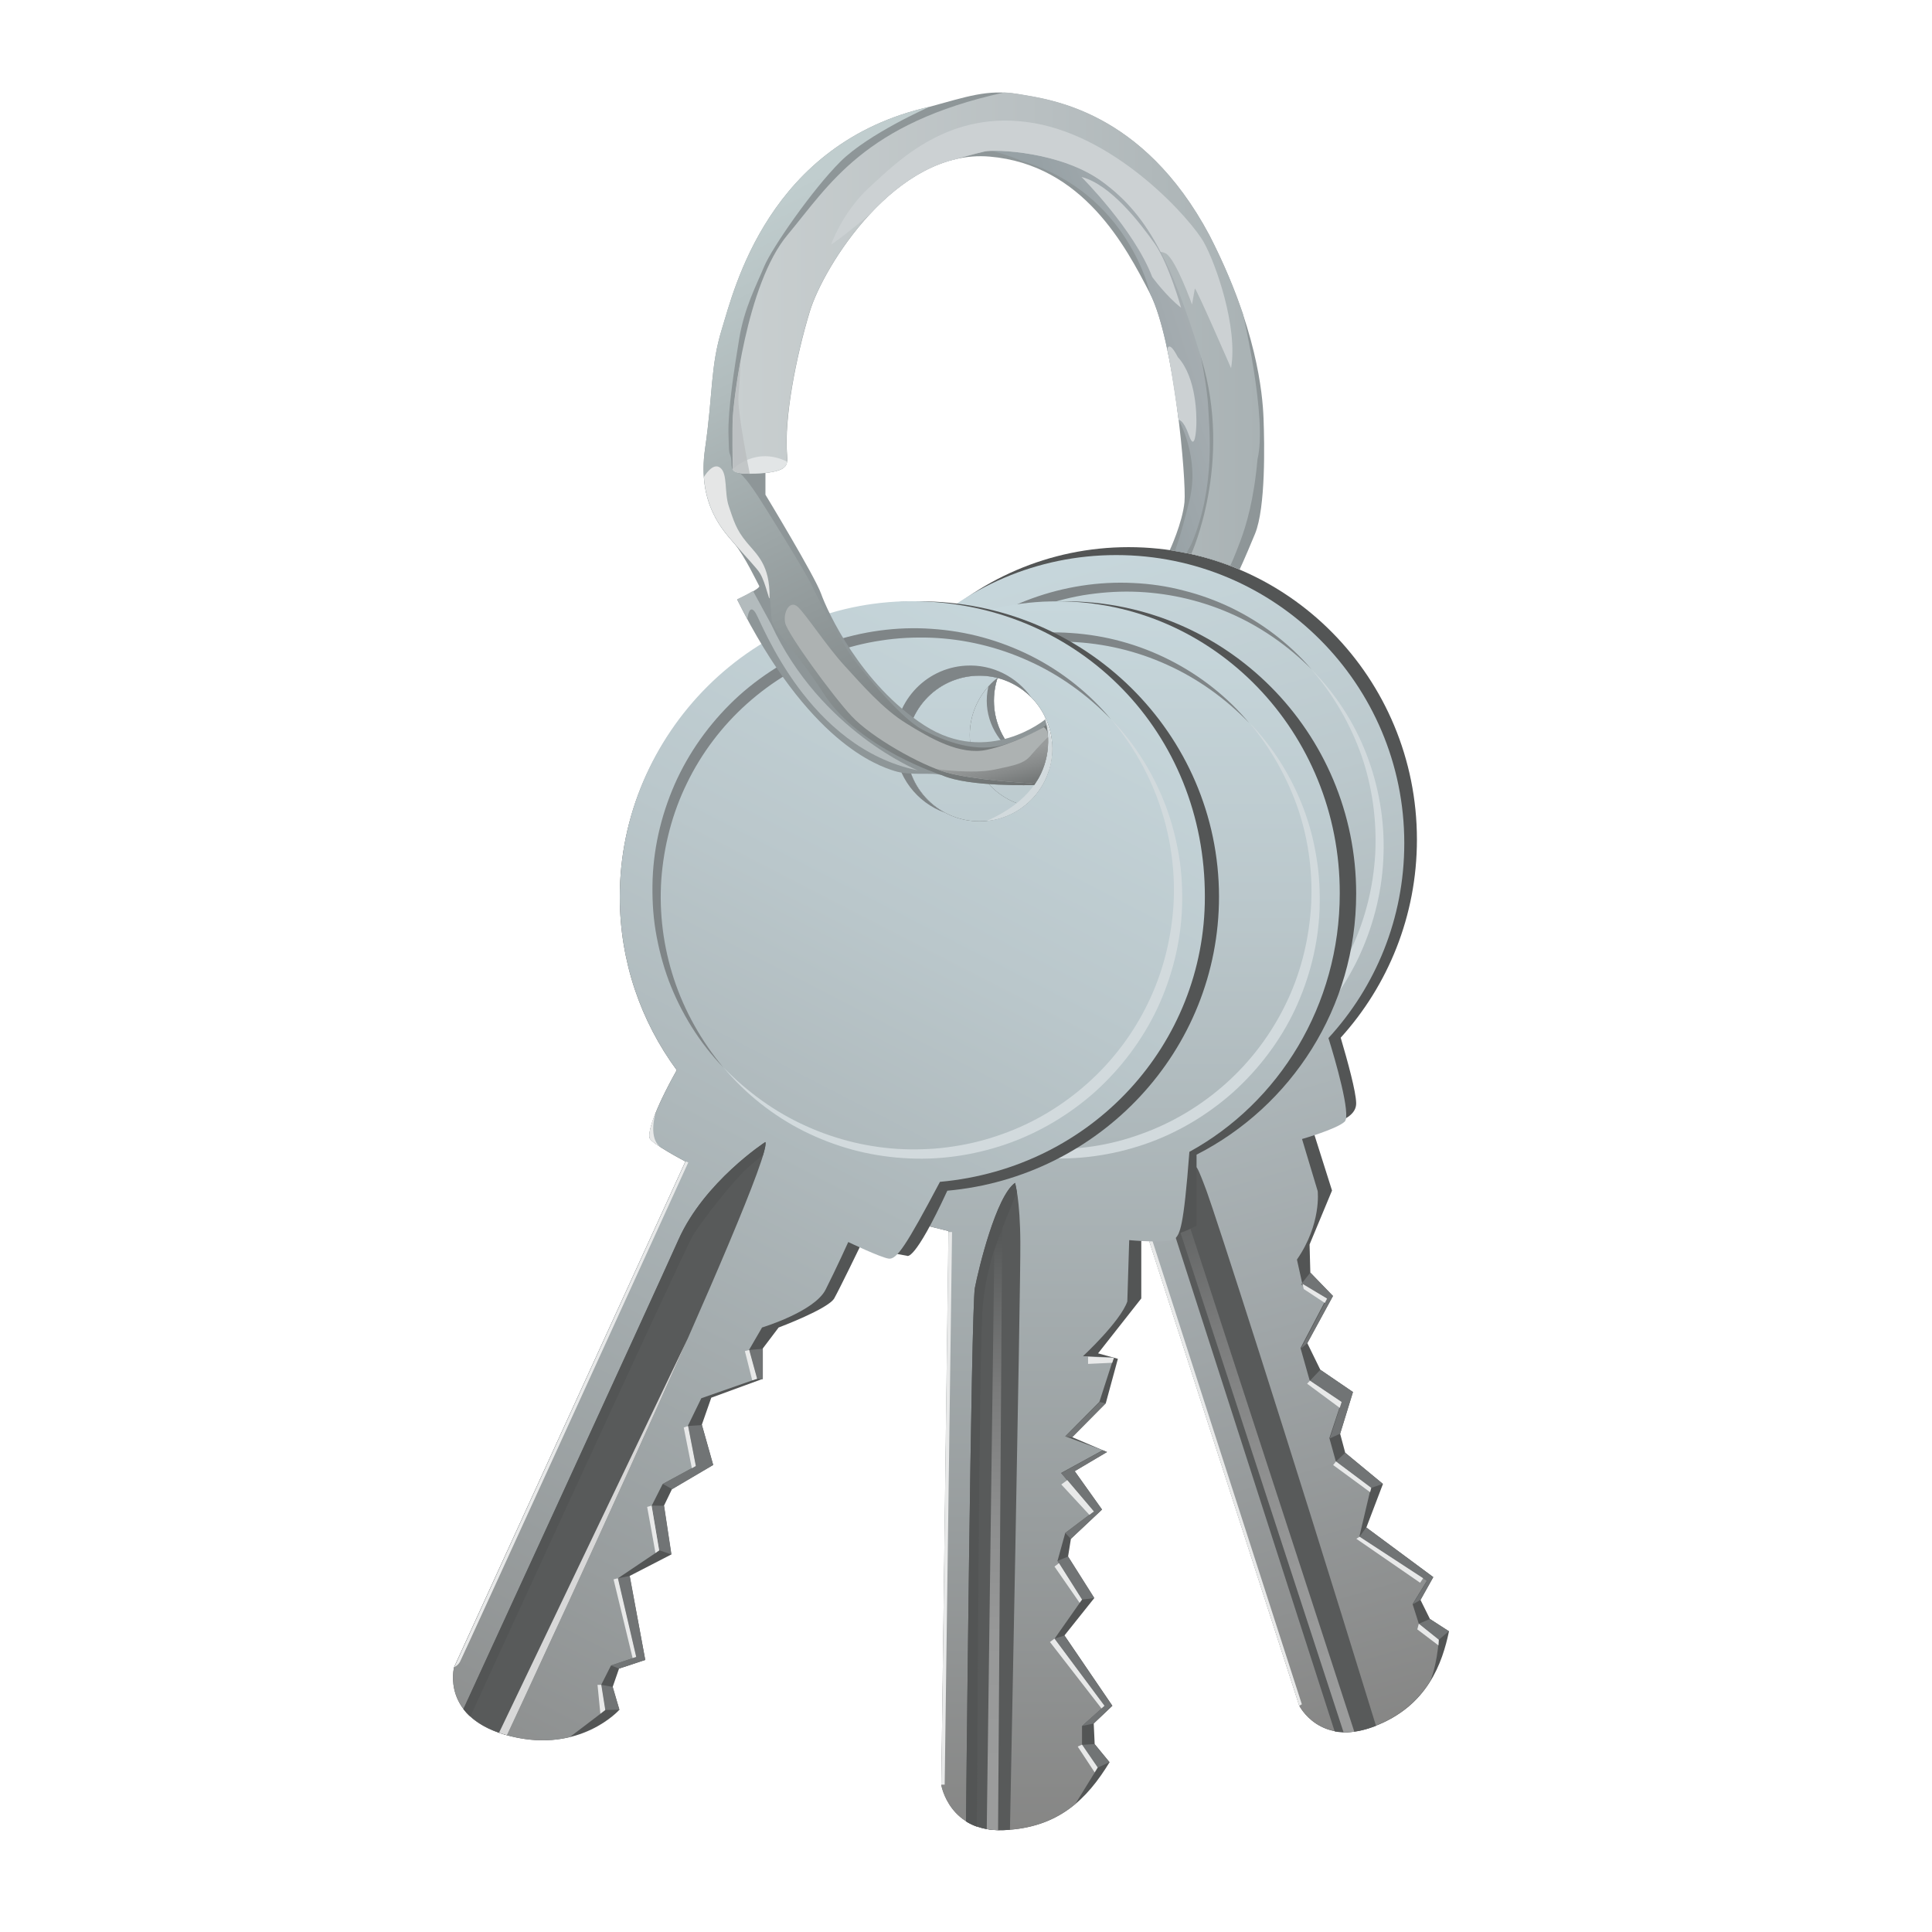 <?xml version="1.0" encoding="UTF-8" standalone="no"?>
<!-- Generator: Adobe Illustrator 22.1.0, SVG Export Plug-In . SVG Version: 6.00 Build 0)  -->

<!-- Artist: @KevDoy for Trenta.io -->

<!-- Vector Conversion by @Genghis-Khanr -->

<svg
   xmlns:dc="http://purl.org/dc/elements/1.1/"
   xmlns:cc="http://creativecommons.org/ns#"
   xmlns:rdf="http://www.w3.org/1999/02/22-rdf-syntax-ns#"
   xmlns:svg="http://www.w3.org/2000/svg"
   xmlns="http://www.w3.org/2000/svg"
   xmlns:sodipodi="http://sodipodi.sourceforge.net/DTD/sodipodi-0.dtd"
   xmlns:inkscape="http://www.inkscape.org/namespaces/inkscape"
   version="1.1"
   id="seahorse"
   x="0px"
   y="0px"
   viewBox="0 0 1024 1024"
   style="enable-background:new 0 0 1024 1024;"
   xml:space="preserve"
   sodipodi:docname="
badge-small.svg"
   inkscape:version="0.92.4 5da689c313, 2019-01-14"><defs
   id="defs264" /><sodipodi:namedview
   pagecolor="#ffffff"
   bordercolor="#666666"
   borderopacity="1"
   objecttolerance="10"
   gridtolerance="10"
   guidetolerance="10"
   inkscape:pageopacity="0"
   inkscape:pageshadow="2"
   inkscape:window-width="1920"
   inkscape:window-height="1026"
   id="namedview262"
   showgrid="false"
   inkscape:zoom="1.3037281"
   inkscape:cx="372.94252"
   inkscape:cy="769.46594"
   inkscape:window-x="0"
   inkscape:window-y="30"
   inkscape:window-maximized="1"
   inkscape:current-layer="seahorse" />
<style
   type="text/css"
   id="style2">
	.st0{fill:#535555;}
	.st1{fill:url(#SVGID_1_);}
	.st2{fill:#717475;}
	.st3{fill:#E8E9E9;}
	.st4{fill:#585A5A;}
	.st5{fill:url(#SVGID_2_);}
	.st6{fill:#D2DADD;}
	.st7{fill:#7F8587;}
	.st8{fill:url(#SVGID_3_);}
	.st9{fill:url(#SVGID_4_);}
	.st10{fill:url(#SVGID_5_);}
	.st11{fill:#D8D8D8;}
	.st12{fill:#8E9698;}
	.st13{fill:#B3BBBD;}
	.st14{fill:url(#SVGID_6_);}
	.st15{fill:#CCD1D3;}
	.st16{fill:url(#SVGID_7_);}
	.st17{fill:#E5E6E6;}
	.st18{fill:#ADB2B2;}
	.st19{fill:url(#SVGID_8_);}
	.st20{fill:url(#SVGID_9_);}
	.st21{fill:#E2E5E6;}
	.st22{opacity:0.8;fill:#BABEBF;}
</style>
<g
   id="g259">
	<g
   id="g70">
		<g
   id="g58">
			<path
   class="st0"
   d="M757.9,858.1l-5-10.1l6.8-12.1l-35.5-26.3l8.8-23.1L713,770l-2.7-10.1l6.8-22.1L699.8,726l-6.9-14.1l13.6-25     l-12-12.4l-0.4-14.9L706,631l-10.6-33.5c0,0,23.6-1.6,23.4-12.8c-0.1-6.1-4.4-21.8-8.2-34.7C735.6,522.4,751,485.5,751,445     c0-85.6-68.4-155-152.8-155s-152.8,69.4-152.8,155c0,82.9,64.2,150.7,145,154.8l98.3,304.3c0,0,10.8,21.8,39.5,11     s36.3-34,39.8-50.5L757.9,858.1z M565.4,410c-21.3,0-38.6-17.3-38.6-38.6c0-21.3,17.3-38.6,38.6-38.6c21.3,0,38.6,17.3,38.6,38.6     C604,392.7,586.7,410,565.4,410z"
   id="path4" />
			<linearGradient
   id="SVGID_1_"
   gradientUnits="userSpaceOnUse"
   x1="548.222"
   y1="295.892"
   x2="728.222"
   y2="918.558">
				<stop
   offset="0"
   style="stop-color:#C7D7DC"
   id="stop6" />
				<stop
   offset="0.229"
   style="stop-color:#BCC9CD"
   id="stop8" />
				<stop
   offset="0.666"
   style="stop-color:#9FA5A7"
   id="stop10" />
				<stop
   offset="1"
   style="stop-color:#868685"
   id="stop12" />
			</linearGradient>
			<path
   class="st1"
   d="M752,860.6l-3.3-10.4l7.6-12.4l-35.8-23.4l6.1-25.9l-18.6-14l-3.4-12.3l6.4-19.3l-16.9-11.4l-4.8-17     l13.9-26.5l-13-7.8l-2.8-12.6c13.1-18.9,11-36.3,11-36.3l-8.3-27.6c0,0,18.3-5.2,22.6-9.2c3.6-3.3-5.2-33.5-8.6-44.3     c25-27.2,40.2-63.4,40.2-103.3c0-84.3-68.4-152.7-152.7-152.7S439.3,363,439.3,447.3c0,83.8,67.5,151.8,151.1,152.6l98.2,304.1     c0,0,10.8,21.8,39.5,11c15-5.6,24.2-14.6,30.1-24.3c0,0,3.4-8,4.4-21.7L752,860.6z M565.4,410c-21.3,0-38.6-17.3-38.6-38.6     c0-21.3,17.3-38.6,38.6-38.6c21.3,0,38.6,17.3,38.6,38.6C604,392.7,586.7,410,565.4,410z"
   id="path15" />
			<polygon
   class="st2"
   points="762.6,869.1 767.9,864.6 757.9,858.1 752,860.6    "
   id="polygon17" />
			<polygon
   class="st2"
   points="748.8,850.3 752.9,848 759.6,835.9 724.1,809.6 720.6,814.5 756.4,837.9    "
   id="polygon19" />
			<polygon
   class="st2"
   points="726.8,788.6 732.9,786.5 713,770 708.1,774.6    "
   id="polygon21" />
			<polygon
   class="st2"
   points="704.8,762.4 710.3,759.9 717.1,737.8 699.8,726 694.3,731.8 711.1,743.1    "
   id="polygon23" />
			<polygon
   class="st2"
   points="689.5,714.8 692.9,711.9 706.5,686.9 694.5,674.5 689.5,680.8 703.4,688.3    "
   id="polygon25" />
			<polygon
   class="st3"
   points="762.4,872.1 751.2,863.6 752,860.6 762.6,869.1    "
   id="polygon27" />
			<polygon
   class="st3"
   points="754.3,836.5 752.7,838.9 718.9,815.6 720.6,814.5    "
   id="polygon29" />
			<polygon
   class="st3"
   points="726.2,790.9 706.6,776.5 708.1,774.6 726.8,788.6    "
   id="polygon31" />
			<polygon
   class="st3"
   points="710.1,746.2 692.8,733.4 694.3,731.8 711.1,743.1    "
   id="polygon33" />
			<polygon
   class="st3"
   points="690.4,680.5 691,683.2 702.2,690.6 703.4,688.3    "
   id="polygon35" />
			<polygon
   class="st3"
   points="688.6,904.1 690,903.3 592,599.3 590.4,600    "
   id="polygon37" />
			<g
   id="g56">
				<path
   class="st4"
   d="M729.3,914.7c-0.4,0.2-0.8,0.3-1.2,0.5c-8.4,3.1-15.2,3.5-20.7,2.5l-91.2-283.3c0,0-4.5-30.3,4.8-34.9      l13.3,19.4c0,0,0.5-0.4,5.2,12.3C644.1,643.7,679.9,754.1,729.3,914.7z"
   id="path39" />
				<linearGradient
   id="SVGID_2_"
   gradientUnits="userSpaceOnUse"
   x1="616.677"
   y1="616.942"
   x2="720.677"
   y2="934.942">
					<stop
   offset="0"
   style="stop-color:#535555"
   id="stop41" />
					<stop
   offset="7.793793e-02"
   style="stop-color:#606262"
   id="stop43" />
					<stop
   offset="0.271"
   style="stop-color:#7A7B7B"
   id="stop45" />
					<stop
   offset="0.47"
   style="stop-color:#8C8D8D"
   id="stop47" />
					<stop
   offset="0.677"
   style="stop-color:#979898"
   id="stop49" />
					<stop
   offset="0.902"
   style="stop-color:#9B9C9C"
   id="stop51" />
				</linearGradient>
				<path
   class="st5"
   d="M712.1,918.1c1.8,0.1,3.7,0,5.7-0.3L618,611.5l7.6,41.6L712.1,918.1z"
   id="path54" />
			</g>
		</g>
		<g
   id="g62">
			<path
   class="st6"
   d="M695.1,354.8c12.6,12.7,22.6,28,29.1,44.8c6.5,16.8,9.7,35,9.1,53.1c-0.5,18.1-4.8,36.2-12.3,52.8     c-7.5,16.6-18.5,31.6-31.8,44c-13.4,12.3-29.2,22.1-46.3,28.3c-17.1,6.2-35.4,9.1-53.6,8.2c-9.1-0.4-18.1-1.7-26.8-4     c-8.8-2.2-17.3-5.3-25.4-9.2c-16.2-7.9-30.8-19-42.4-32.5c12.6,12.6,27.4,22.9,43.7,29.9c16.2,7,33.7,10.8,51.2,11.2     c8.8,0.2,17.5-0.5,26.2-1.9c8.6-1.5,17.1-3.8,25.3-6.9c16.3-6.2,31.5-15.5,44.2-27.4c12.9-11.8,23.4-26.2,30.8-42     c7.5-15.8,11.8-33.1,12.8-50.6c0.9-17.5-1.5-35.3-7.2-51.9C715.8,383.9,706.8,368.3,695.1,354.8z"
   id="path60" />
		</g>
		<g
   id="g66">
			<path
   class="st7"
   d="M494.7,540.2c-12.6-12.7-22.6-28-29.1-44.8c-6.5-16.8-9.7-35-9.1-53.1c0.5-18.1,4.8-36.2,12.3-52.8     c7.5-16.6,18.5-31.6,31.8-44c13.4-12.3,29.2-22.1,46.3-28.3c17.1-6.2,35.4-9.1,53.6-8.2c9.1,0.4,18.1,1.7,26.8,4     c8.8,2.2,17.3,5.3,25.4,9.2c16.2,7.9,30.8,19,42.4,32.5c-12.6-12.6-27.4-22.9-43.7-29.9c-16.2-7-33.7-10.8-51.2-11.2     c-8.8-0.2-17.5,0.5-26.2,1.9c-8.6,1.5-17.1,3.8-25.3,6.9c-16.3,6.2-31.5,15.5-44.2,27.4c-12.9,11.8-23.4,26.2-30.8,42     c-7.5,15.8-11.8,33.1-12.8,50.6c-0.9,17.5,1.5,35.3,7.2,51.9C474,511.1,483,526.7,494.7,540.2z"
   id="path64" />
		</g>
		<path
   class="st7"
   d="M526.8,371.4c0-12.9,6.3-24.3,16-31.3c-11.9,6.3-19.8,18-19.8,31.3c0,13.3,8,24.9,19.8,31.3    C533.1,395.6,526.8,384.2,526.8,371.4z"
   id="path68" />
	</g>
	<g
   id="g136">
		<path
   class="st0"
   d="M564.6,318.7c-85.1,0-154.1,69.4-154.1,155c0,54.1,27.5,101.6,69.2,129.4c-10.3,15.3-3,42.9-3,42.9l26.1,6.5    l-3.8,293.8c0,0,4.3,24.9,33.1,23.7s44-16.3,56-36l-7.9-9.6l-0.5-10.9l9.9-9.4l-25.4-37.3L580,847l-13.9-22l1.5-9.4l16.5-15.5    l-14.5-20.4l17.1-10.1l-18.5-7.9l17.9-18l6.4-23.5l-10.5-2.9l22.9-29.1v-30.6c0,0,17.1-1,29.3-8v-37.6    c50.2-25.6,84.6-77.9,84.6-138.4C718.8,388.1,649.7,318.7,564.6,318.7z M552.6,428.2c-21.3,0-38.6-17.3-38.6-38.6    s17.3-38.6,38.6-38.6c21.3,0,38.6,17.3,38.6,38.6S573.9,428.2,552.6,428.2z"
   id="path72" />
		<linearGradient
   id="SVGID_3_"
   gradientUnits="userSpaceOnUse"
   x1="560.417"
   y1="318.677"
   x2="560.417"
   y2="970.045">
			<stop
   offset="0"
   style="stop-color:#C7D7DC"
   id="stop74" />
			<stop
   offset="0.252"
   style="stop-color:#BAC7CB"
   id="stop76" />
			<stop
   offset="0.751"
   style="stop-color:#989D9E"
   id="stop78" />
			<stop
   offset="1"
   style="stop-color:#868685"
   id="stop80" />
		</linearGradient>
		<path
   class="st8"
   d="M560.4,318.7c-82.8,0-149.9,69.4-149.9,155c0,54.6,27.3,102.7,68.6,130.3c-9.4,15.5-2.5,42-2.5,42l26.1,6.5    l-3.8,293.8c0,0,4.3,24.9,33.1,23.7c16.4-0.7,28.4-5.9,37.9-13.8l11.9-19.3l-8.3-12.1v-10l11.9-10.6l-26.5-35.6l14.6-20.8    l-13-20.5l4.1-14.8l15.1-11.4l-17.3-20.4l22.1-12.1l-19.9-7.3l18.1-18.3l7.6-23.5l-16.3-0.7c0,0,19.7-18.2,23.5-29l1-32.5    c0,0,21.7,2,24.3-0.8c2.5-2.6,4.5-5.1,7.6-46c47.4-26,79.7-77.6,79.7-137C710.3,388.1,643.2,318.7,560.4,318.7z M552.6,428.2    c-21.3,0-38.6-17.3-38.6-38.6s17.3-38.6,38.6-38.6c21.3,0,38.6,17.3,38.6,38.6S573.9,428.2,552.6,428.2z"
   id="path83" />
		<polygon
   class="st2"
   points="588,934 581.8,936.9 573.5,924.8 580.1,924.4   "
   id="polygon85" />
		<polygon
   class="st2"
   points="573.5,914.8 579.6,913.5 589.5,904.1 564.1,866.9 558.9,868.5 585.4,904.1   "
   id="polygon87" />
		<polygon
   class="st2"
   points="573.5,847.8 580,847 566.1,825 560.5,827.3   "
   id="polygon89" />
		<polygon
   class="st2"
   points="564.6,812.5 567.6,815.6 584.1,800.1 569.6,779.8 586.8,769.6 584.6,768.7 562.5,780.8 579.8,801.1       "
   id="polygon91" />
		<polygon
   class="st2"
   points="586.1,743.8 582.8,743.1 564.6,761.4 568.3,761.8   "
   id="polygon93" />
		<path
   class="st3"
   d="M580.2,939.4c-0.3-0.5-9-13.7-9-13.7l2.3-1l8.3,12.1L580.2,939.4z"
   id="path95" />
		<polygon
   class="st3"
   points="583.8,905.5 556.5,870.3 558.9,868.5 585.4,904.1   "
   id="polygon97" />
		<polygon
   class="st3"
   points="561.3,828.5 558.9,830.3 572.2,849.5 573.5,847.8   "
   id="polygon99" />
		<polygon
   class="st3"
   points="577.4,802.9 562.5,786.8 565.7,784.5 579.8,801.1   "
   id="polygon101" />
		<polygon
   class="st3"
   points="576.7,719.1 576.7,722.9 589.5,722.3 590.4,719.7   "
   id="polygon103" />
		<polygon
   class="st3"
   points="498.9,945.9 500.7,945.9 504.6,653 502.7,653   "
   id="polygon105" />
		<g
   id="g126">
			<path
   class="st4"
   d="M535.3,969.8c-1.1,0.1-2.2,0.2-3.3,0.2c-8.7,0.4-15.2-1.7-20-4.7c0,0,2.7-272.3,4.7-282.7     c2-10.3,11.3-48.7,21.3-55.7c0,0,2.7,8.8,2.8,31.8C541,681.8,535.3,969.8,535.3,969.8z"
   id="path107" />
			<linearGradient
   id="SVGID_4_"
   gradientUnits="userSpaceOnUse"
   x1="527.086"
   y1="649"
   x2="527.086"
   y2="970.037">
				<stop
   offset="0"
   style="stop-color:#535555"
   id="stop109" />
				<stop
   offset="7.793793e-02"
   style="stop-color:#606262"
   id="stop111" />
				<stop
   offset="0.271"
   style="stop-color:#7A7B7B"
   id="stop113" />
				<stop
   offset="0.47"
   style="stop-color:#8C8D8D"
   id="stop115" />
				<stop
   offset="0.677"
   style="stop-color:#979898"
   id="stop117" />
				<stop
   offset="0.902"
   style="stop-color:#9B9C9C"
   id="stop119" />
			</linearGradient>
			<path
   class="st9"
   d="M529,970c-2.2,0-4.2-0.2-6-0.6l4.2-320.5h4L529,970z"
   id="path122" />
			<path
   class="st0"
   d="M539,632c-0.6-3.5-1-5-1-5c-10,7-19.3,45.3-21.3,55.7c-2,10.3-4.7,282.7-4.7,282.7c1.7,1.1,3.6,2,5.8,2.8     c0,0,1.1-267.1,3.2-276.9c0.8-8,1.9-14.3,4.5-24C528.2,657.5,539,632,539,632z"
   id="path124" />
		</g>
		<g
   id="g130">
			<path
   class="st6"
   d="M662.2,383c12.5,12.9,22.3,28.6,28.7,45.5c3.2,8.5,5.5,17.3,6.9,26.3c1.5,9,1.9,18.1,1.6,27.3     c-0.7,18.3-5.3,36.4-13,52.9c-7.8,16.6-19.1,31.5-32.7,43.8c-13.7,12.2-29.8,21.8-47.1,27.7c-17.3,5.9-35.8,8.5-54,7.2     c-9.1-0.6-18.2-2.1-26.9-4.5c-8.8-2.4-17.3-5.7-25.4-9.8c-16.2-8.2-30.7-19.6-42.2-33.4c12.5,12.9,27.2,23.5,43.4,30.8     c16.2,7.4,33.7,11.5,51.3,12.2c8.8,0.3,17.7-0.1,26.4-1.4c8.7-1.3,17.3-3.5,25.5-6.5c16.6-5.9,31.9-15.1,45-26.8     c13.1-11.7,23.9-26,31.6-41.8c7.8-15.8,12.2-33.1,13.5-50.8c1.2-17.6-1-35.5-6.6-52.4C682.6,412.7,673.7,396.8,662.2,383z"
   id="path128" />
		</g>
		<g
   id="g134">
			<path
   class="st7"
   d="M458,566.2c-12.5-12.9-22.3-28.6-28.7-45.5c-3.2-8.5-5.5-17.3-6.9-26.3c-1.5-9-1.9-18.1-1.6-27.3     c0.7-18.3,5.3-36.4,13-52.9c7.8-16.6,19.1-31.5,32.7-43.8c13.7-12.2,29.8-21.8,47.1-27.7c17.3-5.9,35.8-8.5,54-7.2     c9.1,0.6,18.2,2.1,26.9,4.5c8.8,2.4,17.3,5.7,25.4,9.8c16.2,8.2,30.7,19.6,42.2,33.4c-12.5-12.9-27.2-23.5-43.4-30.8     c-16.2-7.4-33.7-11.5-51.3-12.2c-8.8-0.3-17.7,0.1-26.4,1.4c-8.7,1.3-17.3,3.5-25.5,6.5c-16.6,5.9-31.9,15.1-45,26.8     c-13.1,11.7-23.9,26-31.6,41.8c-7.8,15.8-12.2,33.1-13.5,50.8c-1.2,17.6,1,35.5,6.6,52.4C437.6,536.6,446.5,552.4,458,566.2z"
   id="path132" />
		</g>
	</g>
	<g
   id="g193">
		<path
   class="st0"
   d="M487.3,318.7c-87.7,0-158.8,70.1-158.8,156.6c0,34.3,11.2,66.1,30.2,91.9c0,0,0,0,0,0    c-12.5,22.3-15.2,33-14.4,35.9c0.8,3,19,12.5,19,12.5l-122.6,268c0,0-7.4,27.3,29.8,36.6c37.2,9.3,57.8-14,57.8-14l-3.6-12    l3.4-9.8l13.9-4.6l-8.3-44.5l22.1-11.4l-3.9-25.8l4.3-8.9l21.8-12.8l-6-21.3l5-14.3l27.3-10v-16.1l8.4-11.1    c0,0,26.4-9.9,29.5-15.5s13.5-27.1,13.5-27.1l25.1,4.6c0,0,3.7,3.6,21.3-34.5c80.8-7.3,144-74.3,144-155.9    C646,388.8,574.9,318.7,487.3,318.7z M519.1,435.3c-21.3,0-38.6-17.3-38.6-38.6c0-21.3,17.3-38.6,38.6-38.6    c21.3,0,38.6,17.3,38.6,38.6C557.7,418.1,540.4,435.3,519.1,435.3z"
   id="path138" />
		<linearGradient
   id="SVGID_5_"
   gradientUnits="userSpaceOnUse"
   x1="562.6"
   y1="321.423"
   x2="217.432"
   y2="990.643">
			<stop
   offset="0"
   style="stop-color:#C7D7DC"
   id="stop140" />
			<stop
   offset="0.252"
   style="stop-color:#BAC7CB"
   id="stop142" />
			<stop
   offset="0.751"
   style="stop-color:#989D9E"
   id="stop144" />
			<stop
   offset="1"
   style="stop-color:#868685"
   id="stop146" />
		</linearGradient>
		<path
   class="st10"
   d="M487.3,318.7c-87.6-2.2-158.8,70.1-158.8,156.6c0,34.3,11.2,66.1,30.2,91.9c0,0,0,0,0,0    c-12.5,22.3-15.2,33-14.4,35.9c0.8,3,19,12.5,19,12.5l-122.6,268c0,0-7.4,27.3,29.8,36.6c12.4,3.1,23,2.6,31.5,0.5l18.8-14.3    l-2.2-13.3l5.2-10.3l13.3-4.5l-9.7-41.7l22-14.8l-4-23.7l5.8-11.5l17.5-9.5l-4.2-21.2l7.2-14.8l29.4-10.3l-4.1-15.3l6.9-11.9    c0,0,27.8-8.4,33.7-20.1s12-25.2,12-25.2s17.3,8.3,21.5,8.8s9.1-6.7,27.1-40.7c80.8-7.3,140.4-73.1,140.4-151    C638.8,388.4,572.6,320.9,487.3,318.7z M519.1,435.3c-21.3,0-38.6-17.3-38.6-38.6c0-21.3,17.3-38.6,38.6-38.6    c21.3,0,38.6,17.3,38.6,38.6C557.7,418.1,540.4,435.3,519.1,435.3z"
   id="path149" />
		<polygon
   class="st2"
   points="397.1,715.5 404.3,714.9 404.3,731 401.3,730.8   "
   id="polygon151" />
		<polygon
   class="st2"
   points="364.7,755.8 372,755.3 378,776.5 356.3,789.3 351.3,786.5 368.8,777   "
   id="polygon153" />
		<polygon
   class="st2"
   points="345.5,798 352,798.1 355.9,823.9 349.5,821.7   "
   id="polygon155" />
		<polygon
   class="st2"
   points="327.5,836.5 333.8,835.3 342,879.8 328.1,884.4 323.8,882.7 337.2,878.2   "
   id="polygon157" />
		<polygon
   class="st2"
   points="318.7,893 324.8,894.1 328.3,906.2 320.8,906.3   "
   id="polygon159" />
		<polygon
   class="st3"
   points="318.2,908.3 316.7,893 318.7,893 320.8,906.3   "
   id="polygon161" />
		<polygon
   class="st3"
   points="335.3,878.8 325.2,837.1 327.5,836.5 337.2,878.2   "
   id="polygon163" />
		<path
   class="st3"
   d="M347.4,823.1c-0.1-0.9-4.4-24.4-4.4-24.4l2.4-0.7l4,23.7L347.4,823.1z"
   id="path165" />
		<polygon
   class="st3"
   points="366.7,778.2 362.4,756.6 364.7,755.8 368.8,777   "
   id="polygon167" />
		<polygon
   class="st3"
   points="398.7,731.6 394.8,716.1 397.1,715.5 401.3,730.8   "
   id="polygon169" />
		<path
   class="st3"
   d="M363.4,615.6l-122.6,268c0,0,1.8-0.7,3-2.8s121-264.7,121-264.7L363.4,615.6z"
   id="path171" />
		<path
   class="st3"
   d="M350.7,608.4c-3.3-2.1-6.1-4.1-6.4-5.3c-0.5-1.7,0.2-5.8,3.1-13.2C347.5,590,343.1,603.9,350.7,608.4z"
   id="path173" />
		<path
   class="st4"
   d="M245.7,905.8c4.1,5.4,11.2,10.6,23,13.9c0,0,141.6-303,137-314.4c0,0-32.3,21-46,51.7    C346,687.7,245.7,905.8,245.7,905.8z"
   id="path175" />
		<path
   class="st11"
   d="M364.7,709.1c-40.4,91.6-96,210.6-96,210.6c-1.5-0.4-2.9-0.9-4.2-1.3L364.7,709.1z"
   id="path177" />
		<path
   class="st0"
   d="M404.4,612.3c1.1-3.8,1.6-6.2,1.2-7c0,0-32.3,21-46,51.7c-13.7,30.7-114,248.8-114,248.8c1,1.4,2.2,2.7,3.7,4    c0,0,112.9-246.3,117.7-254.5s21.7-29.4,28.5-35.6C402.3,613.5,404.4,612.3,404.4,612.3z"
   id="path179" />
		<g
   id="g183">
			<path
   class="st6"
   d="M589,381.3c12.6,13,22.4,28.8,28.9,45.9c3.2,8.6,5.5,17.5,7,26.5c1.5,9.1,1.9,18.3,1.6,27.5     c-0.7,18.4-5.3,36.6-13.1,53.3c-7.9,16.7-19.2,31.7-32.9,44.1c-13.8,12.3-30,21.9-47.4,27.9c-17.5,6-36.1,8.6-54.4,7.3     c-9.2-0.6-18.3-2.1-27.1-4.5c-8.8-2.4-17.4-5.7-25.6-9.8c-16.3-8.2-30.9-19.8-42.5-33.7c12.6,13,27.4,23.7,43.7,31     c16.3,7.4,33.9,11.6,51.7,12.3c8.9,0.3,17.8-0.1,26.6-1.5c8.8-1.3,17.4-3.5,25.7-6.5c16.7-5.9,32.1-15.2,45.3-27     c13.2-11.8,24.1-26.2,31.8-42.1c7.8-15.9,12.3-33.4,13.6-51.1c1.2-17.7-1.1-35.7-6.7-52.7C609.6,411.1,600.6,395.2,589,381.3z"
   id="path181" />
		</g>
		<g
   id="g187">
			<path
   class="st7"
   d="M383.4,565.8c-12.6-13-22.4-28.8-28.9-45.9c-3.2-8.6-5.5-17.5-7-26.5c-1.5-9.1-1.9-18.3-1.6-27.5     c0.7-18.4,5.3-36.6,13.1-53.3c7.9-16.7,19.2-31.7,32.9-44.1c13.8-12.3,30-21.9,47.4-27.9c17.5-6,36.1-8.6,54.4-7.3     c9.2,0.6,18.3,2.1,27.1,4.5c8.8,2.4,17.4,5.7,25.6,9.8c16.3,8.2,30.9,19.8,42.5,33.7c-12.6-13-27.4-23.7-43.7-31     c-16.3-7.4-33.9-11.6-51.7-12.3c-8.9-0.3-17.8,0.1-26.6,1.5c-8.8,1.3-17.4,3.5-25.7,6.5c-16.7,5.9-32.1,15.2-45.3,27     c-13.2,11.8-24.1,26.2-31.8,42.1c-7.8,15.9-12.3,33.4-13.6,51.1c-1.2,17.7,1.1,35.7,6.7,52.7     C362.8,535.9,371.8,551.9,383.4,565.8z"
   id="path185" />
		</g>
		<path
   class="st7"
   d="M490.4,370.9c14.2-15.8,38.6-17.1,54.5-2.9c0.6,0.5,1.2,1.1,1.7,1.6c-7.7-10.8-20.5-17.6-34.6-16.8    c-22,1.2-38.8,20-37.7,42.2c0.9,16.7,11.7,30.4,26.4,35.7c-2.6-1.4-5.2-3.2-7.5-5.3C477.5,411.2,476.2,386.8,490.4,370.9z"
   id="path189" />
		<path
   class="st6"
   d="M523,435.1c45.2-19.9,30.1-56.6,30.1-56.6c2.2,4.9,4.6,12.5,4.6,18.2C557.7,416.7,542.5,433.2,523,435.1"
   id="path191" />
	</g>
	<path
   class="st12"
   d="M657,301.9c-11.7-4.9-24.1-8.5-37-10.3c0,0,6.7-14.4,7.8-25.5c1.1-11.1-5.5-85.8-18.3-110.6   S574,87.2,524.5,83s-88.2,58.5-95.3,82.2c-7.2,23.7-13.7,56.5-12,76.2c0.5,5.5-0.5,8-11.5,9.3c0,3.5,0,11.5,0,11.5   s26.2,43.2,29.5,52.5c3.3,9.3,21,48,54.8,69.8s64-3.2,64-3.2c1.6,6,4.1,20.7-5.9,34.8c0,0-34.7,1.1-48.8-5.2   c-5.7-1.8-16.5,0.5-25.3-2.3s-45.5-15-83.3-90.8c0,0,12.5-5.8,11.7-7.2c-0.8-1.3-7.7-16-13.2-22.5s-19.8-20.7-15.5-50.3   c4.3-29.7,2.7-43.3,9-63.7c6.3-20.3,24.5-98.3,110-117.5c19.3-5.2,30.7-9.5,47-6.7c16.3,2.8,65.8,8.3,101.3,74.8   c25,48.7,28.2,83.7,28.7,97c0.5,13.3,1.2,47.3-4.5,61.2C659.5,296.7,657,301.9,657,301.9z"
   id="path195" />
	<path
   class="st13"
   d="M408.8,331c26.1,56.4,77.6,77.3,77.6,77.3c-58-11.9-82.4-77.7-85.9-83.4s-4.4,3.2-4.4,3.2   c-1.8-3.3-3.6-6.8-5.4-10.5c0,0,5-2.3,8.4-4.4L408.8,331z"
   id="path197" />
	<g
   id="g212">
		<linearGradient
   id="SVGID_6_"
   gradientUnits="userSpaceOnUse"
   x1="672.197"
   y1="153.623"
   x2="582.071"
   y2="183.216">
			<stop
   offset="1.464978e-02"
   style="stop-color:#AFB5B8"
   id="stop199" />
			<stop
   offset="0.573"
   style="stop-color:#A3ABAF"
   id="stop201" />
			<stop
   offset="1"
   style="stop-color:#97A1A5"
   id="stop203" />
		</linearGradient>
		<path
   class="st14"
   d="M630.5,264.9c5.5-22.5-5.8-42.4-5.8-42.4c-3-24.9-8.2-53.4-15.2-67c0,0-11-53.2-68.2-70.3    c0,0-12.3-5.5-22.8-6.3c0,0,36-12.8,73,15.8s48.3,108.8,48.8,119.9s4.4,42.9-8.9,73.9l-2.6,4.7c-2-0.4-4.1-0.8-6.1-1.1    C622.6,292,625,287.4,630.5,264.9z"
   id="path206" />
		<path
   class="st15"
   d="M624.3,189.3c10.1,11.1,9.9,31.9,9.8,35.5c-0.1,3.6-0.8,14.8-3.9,6s-5.5-8.2-5.5-8.2s-3.5-25.5-6-37.3    C618.7,185.2,619.3,179.7,624.3,189.3z"
   id="path208" />
		<path
   class="st15"
   d="M573.2,93.8c0,0,27.9,27.8,37.5,53c0,0,7.4,10.2,15.3,16.3c0,0-6.5-23.3-14-34    C604.5,118.5,588.7,97.7,573.2,93.8z"
   id="path210" />
	</g>
	<g
   id="g240">
		<g
   id="g229">
			<linearGradient
   id="SVGID_7_"
   gradientUnits="userSpaceOnUse"
   x1="406.976"
   y1="104.929"
   x2="556.476"
   y2="417.929">
				<stop
   offset="0"
   style="stop-color:#C0CDCE"
   id="stop214" />
				<stop
   offset="0.238"
   style="stop-color:#B1BCBD"
   id="stop216" />
				<stop
   offset="0.71"
   style="stop-color:#888F90"
   id="stop218" />
				<stop
   offset="1"
   style="stop-color:#6D7171"
   id="stop220" />
			</linearGradient>
			<path
   class="st16"
   d="M549.3,414.4c-0.4,0.6-0.7,1.1-1.1,1.7c0,0-34.7,1.1-48.8-5.2c0,0-43.7-13.8-62.5-42.8     c-18.8-29-27.2-32.7-28-40.5c-0.8-7.8,0.5-12.3-6-23.5c-1.6-2.8-8.2-9.5-13.7-16s-19.8-20.7-15.5-50.3c4.3-29.7,2.7-43.3,9-63.7     c6.3-20.3,24.5-98.3,110-117.5c0,0-32.3,14.2-47.2,29s-36.5,46-40.5,55.7c-4,9.7-10.5,21.8-13.2,38.2c-2.7,16.3-6,37.5-5.7,50.5     c0.3,13,0.5,8.8,1.3,12.5c0.8,3.7-1.2,7.2,5,8.5c3.3,3,7,8.5,9.2,11.8c2.2,3.3,25.8,40.8,29.3,48.7c3.5,7.8,15.3,28.7,19.3,34.7     s26.2,33.8,38.3,40.3c12.1,6.4,29.5,13.3,45.6,7.6c16.1-5.8,20.5-9.9,20.5-9.9C556,390.6,556.8,402.6,549.3,414.4"
   id="path223" />
			<path
   class="st17"
   d="M407.9,316.5c0,3.4-1.9-7.2-5-12.5c-1.6-2.8-8.2-9.5-13.7-16c-4.5-5.3-14.7-15.6-16.1-35.2     c0,0,4.6-8,8.6-4.9c4.1,3.1,2.1,13.2,4.6,20.5s3.8,12.3,9.5,19.1S408,299.5,407.9,316.5z"
   id="path225" />
			<path
   class="st18"
   d="M550.1,413.1 M555.3,388.6c0.6,6.6,0,15.5-5.3,24.5c0,0-1.3,2-3.7,2c-2.4,0-31-1.8-44.7-5.7     c-13.7-3.9-39.8-18.6-50.3-29.9s-33.8-43.5-35.1-49.2c-1.3-5.7,2.4-12.6,6.7-8.6s15.5,21.1,24.6,31s20.4,23.1,33,30.8     c12.6,7.8,28.3,17,42.6,13.9c14.3-3.1,26.8-10.3,30.2-12C553.3,385.5,554.8,386.4,555.3,388.6z"
   id="path227" />
		</g>
		<linearGradient
   id="SVGID_8_"
   gradientUnits="userSpaceOnUse"
   x1="526.68"
   y1="401.496"
   x2="531.43"
   y2="420.746">
			<stop
   offset="0"
   style="stop-color:#989B9B"
   id="stop231" />
			<stop
   offset="0.46"
   style="stop-color:#878A8A"
   id="stop233" />
			<stop
   offset="1"
   style="stop-color:#6D7171"
   id="stop235" />
		</linearGradient>
		<path
   class="st19"
   d="M550.1,413.1 M555.5,390.6c0.3,6.3-0.7,14.4-5.4,22.5c0,0-1.3,2-3.7,2c-2.4,0-31-1.8-44.7-5.7    c-1.5-0.4-3.2-1-4.9-1.7c0,0,18.8,2.6,30.3,0.2c11.5-2.4,15.8-3.3,19.4-7.7C550.1,395.9,555.5,390.6,555.5,390.6z"
   id="path238" />
	</g>
	<g
   id="g257">
		<linearGradient
   id="SVGID_9_"
   gradientUnits="userSpaceOnUse"
   x1="388.301"
   y1="174.454"
   x2="667.751"
   y2="174.454">
			<stop
   offset="0"
   style="stop-color:#C9CFD0"
   id="stop242" />
			<stop
   offset="0.591"
   style="stop-color:#B8BFC1"
   id="stop244" />
			<stop
   offset="1"
   style="stop-color:#A9B2B4"
   id="stop246" />
		</linearGradient>
		<path
   class="st20"
   d="M506.7,84.3c-40.8,9.4-71.3,60.1-77.6,80.9c-7.2,23.7-13.7,56.5-12,76.2c0.5,5.5-0.5,8-11.5,9.3    c0,0-17,1.8-17.2-2c-0.1-3.9-0.4-20.1,0-27.8c0.4-7.6,7-70.1,29-96.4S457.9,65.3,532.3,49c2.4,0.1,4.8,0.4,7.4,0.8    c16.3,2.8,65.8,8.3,101.3,74.8c7.9,15.4,13.6,29.4,17.8,41.8c0,0,13,55.6,7.7,77c-1.9,21.5-5.9,34.8-9.1,43.4s-5.3,13-5.3,13    c-6.7-2.6-13.6-4.6-20.7-6.2c0,0,22.1-48.4,5.4-103.4s-30.3-77.5-52.3-93.8S527.2,79.1,522,80.3S506.7,84.3,506.7,84.3z"
   id="path249" />
		<path
   class="st21"
   d="M417.2,244.7c-0.5,3.2-3.1,4.9-11.5,5.9c0,0-17,1.8-17.2-2C388.5,248.6,400.4,236.4,417.2,244.7z"
   id="path251" />
		<path
   class="st22"
   d="M391.4,209.9c-0.7,8.3,6,41.2,6,41.2c-4.4,0-8.9-0.5-8.9-2.5c-0.1-3.9-0.4-20.1,0-27.8    c0.2-3.1,1.3-15,4.1-29.8C392.6,191.1,392.1,201.6,391.4,209.9z"
   id="path253" />
		<path
   class="st15"
   d="M 615.2,133.6 C 606.3,116.4 596.7,105.5 584.5,96.5 562.5,80.2 527.2,79.1 522,80.2 c -5.2,1.1 -15.3,4.1 -15.3,4.1 -17.7,4.1 -33.5,15.9 -46.1,29.7 0,0 -16.3,13.5 -20.1,15.6 0,0 6,-17.3 20.5,-30.5 14.5,-13.2 42,-41.8 87.3,-33.8 45.3,8 83.5,51.8 89.8,63.2 6.3,11.3 18.098,44.771 14.398,66.671 0,0 -18.098,-41.671 -19.198,-42.271 l -1.5,8.5 c 0,0 -8.5,-23.8 -13.8,-27 -2.2,-1.1 -2.8,-0.8 -2.8,-0.8 z"
   id="path255"
   inkscape:connector-curvature="0"
   style="fill:#ccd1d3"
   sodipodi:nodetypes="ccscccsscccccc" />
	</g>
</g>
</svg>
